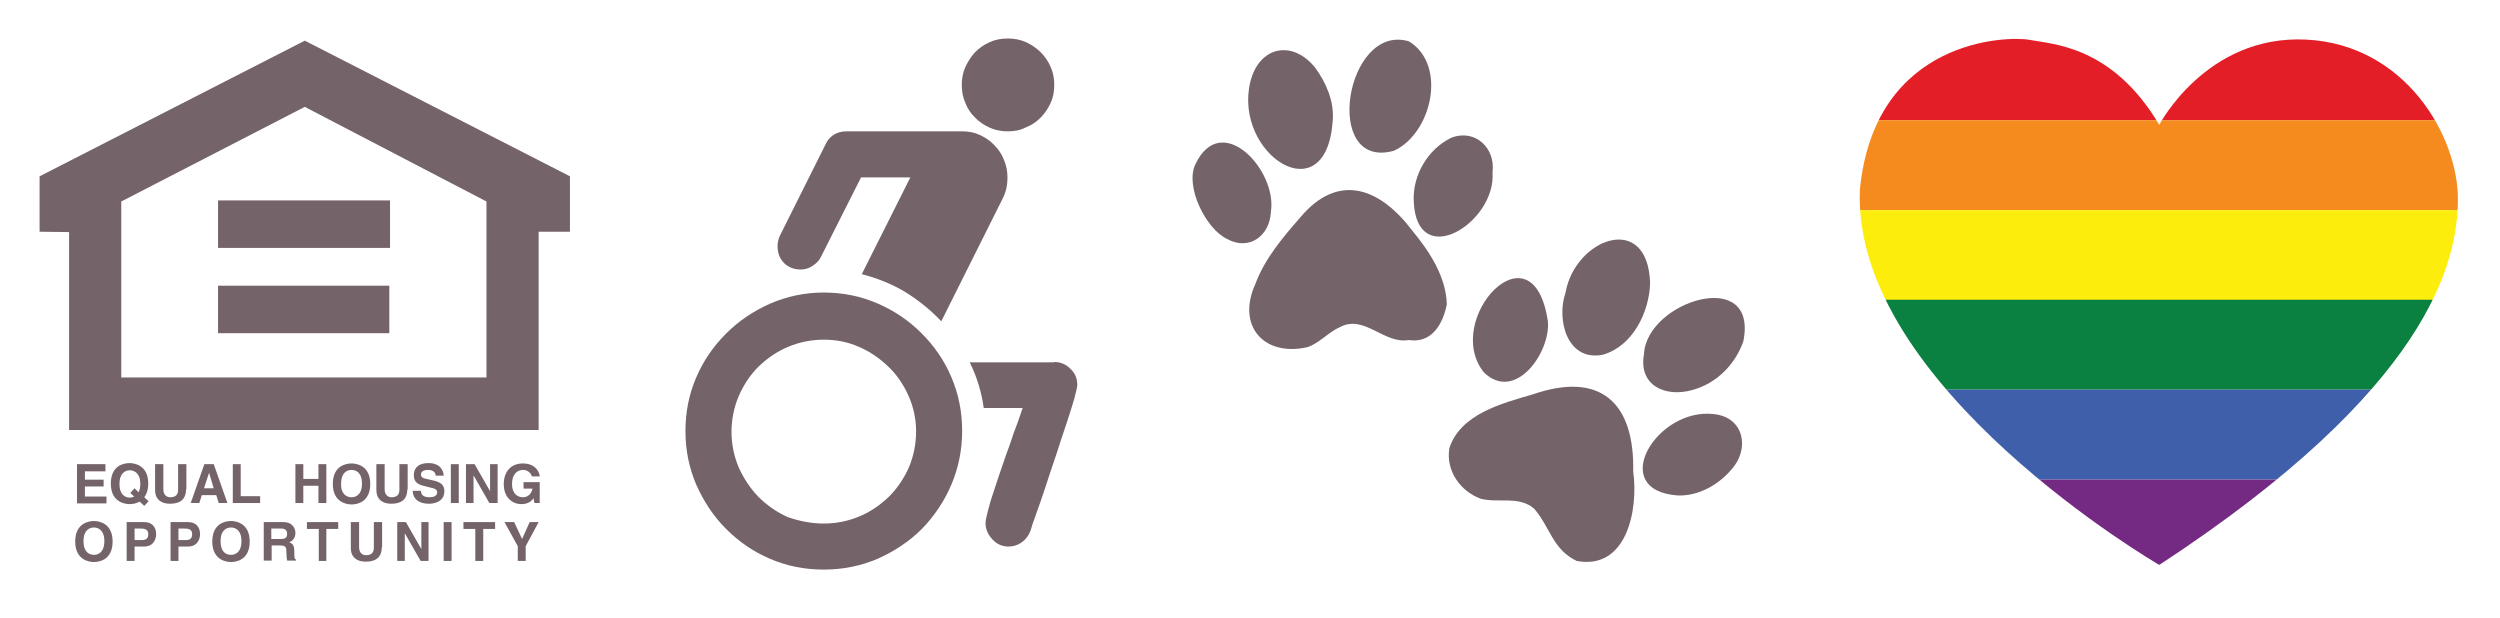 <?xml version="1.0" encoding="UTF-8"?>
<svg id="Layer_1" xmlns="http://www.w3.org/2000/svg" xmlns:xlink="http://www.w3.org/1999/xlink" version="1.1" viewBox="0 0 694.8 171.7">
  <!-- Generator: Adobe Illustrator 29.5.0, SVG Export Plug-In . SVG Version: 2.1.0 Build 137)  -->
  <defs>
    <style>
      .st0 {
        fill: none;
      }

      .st1 {
        fill: #fced0d;
      }

      .st2 {
        fill: #742983;
      }

      .st3 {
        fill: #0b8141;
      }

      .st4 {
        fill: #f58b1f;
      }

      .st5 {
        fill: #746469;
      }

      .st6 {
        fill: #e31e26;
      }

      .st7 {
        fill: #405faa;
      }

      .st8 {
        clip-path: url(#clippath);
      }
    </style>
    <clipPath id="clippath">
      <path class="st0" d="M600.1,34.7s13-25,40.7-23.7c27.8,1.3,42.4,27,42.3,44.5-.1,17.5-8.1,52.5-83,101.5,0,0-85.5-49.6-83.2-104.3,4.1-42.1,41.3-42.8,47.3-41.6,6.2,1.2,22.9,1.6,35.9,23.6Z"/>
    </clipPath>
  </defs>
  <g>
    <path class="st5" d="M438.2,155.9c-6.7-3.2-7.4-9.4-11.8-14.5-4.2-3.7-10-1.5-14.9-2.8-5.7-2.1-9.7-7.8-8.7-14,3-9.5,14.6-12.5,23.2-15,18.8-6.5,28.3,2.3,27.9,21.4,1.5,10.7-1.8,27.5-15.7,24.9Z"/>
    <path class="st5" d="M484.5,94.9c-2.3,6.5-7.5,11.7-14.2,13.5-7.4,2.1-15-1.2-13.4-10,.7-14.7,31.9-24.5,27.6-3.5Z"/>
    <path class="st5" d="M391.6,11.5c10.7,6.6,6.3,25.6-4.2,30.4-20.1,5.6-13.5-35.7,4.2-30.4Z"/>
    <path class="st5" d="M332.2,45.7c7.2-15.3,22.9,1.7,21,13.2-.3,6.7-6.1,10.9-12.2,7.5-5.9-2.8-11.7-14.6-8.8-20.7Z"/>
    <path class="st5" d="M391.5,94.5c-6.9,1.2-12.3-7.2-19.1-3.6-3.2,1.4-5.7,4.5-9.1,5.6-12.1,2.7-19.7-6-14.4-17.6,2.6-7,7.6-12.9,12.4-18.4,10.7-12.8,22.3-8.2,31.2,3.6,4.8,5.8,9.4,12.8,9.6,20.5-1.1,5.5-4.2,10.9-10.6,9.9Z"/>
    <path class="st5" d="M370.4,33.4c-1.7,26.4-27.8,9.5-22.9-10.7,2.5-9.9,11.7-11.7,18-3.9,3.1,4.2,5.3,9.4,4.9,14.6Z"/>
    <path class="st5" d="M458.6,78.6c-.2,8.2-4.9,17.7-13.2,20-9.9,1.9-12.9-9.8-10.3-17.3,2.6-14.9,22.8-22.7,23.5-2.7Z"/>
    <path class="st5" d="M466.3,137.7c-19.8-1.4-5.9-24.6,10.1-22.6,8.4.9,10,9.8,4.7,15.5-3.6,4.2-9.1,7.3-14.8,7.1,0-.1,0,0,0,0Z"/>
    <path class="st5" d="M392.9,55.8c-.3-7.2,4-14.4,10.4-17.5,6.6-2.6,12.4,2.8,11.5,9.6,1.1,14-21.2,27.8-21.9,7.9Z"/>
    <path class="st5" d="M430.2,89.4c.7,8.6-9.1,22.5-17.8,14.1-11.7-14.7,13.7-42.1,17.8-14.1h0Z"/>
  </g>
  <g>
    <path class="st5" d="M29.3,131h-5.7v2.3h5.2v1.9h-5.2v2.8h6v1.9h-8.2v-10.9h7.9s0,2,0,2Z"/>
    <path class="st5" d="M37.4,135.7l1.1,1.1c.3-.6.5-1.3.5-2.3,0-3-1.7-3.8-2.9-3.8s-2.9.7-2.9,3.8,1.7,3.8,2.9,3.8c.4,0,.8-.1,1.2-.3l-1.1-1,1.2-1.3ZM40.1,140.6l-1.3-1.2c-1,.6-2.1.7-2.8.7-1.4,0-5.2-.6-5.2-5.7s3.7-5.7,5.2-5.7c1.4,0,5.2.6,5.2,5.7,0,1.8-.5,3-1.1,3.8l1.2,1.1-1.2,1.3Z"/>
    <path class="st5" d="M51.7,136c0,2.8-1.7,4-4.4,4-1,0-2.5-.2-3.4-1.3-.6-.7-.8-1.5-.8-2.6v-7.1h2.3v7c0,1.5.9,2.2,1.9,2.2,1.5,0,2.2-.7,2.2-2.1v-7.1h2.3v7h-.1Z"/>
    <path class="st5" d="M55.4,139.8h-2.4l3.8-10.8h2.6l3.8,10.8h-2.4l-.7-2.2h-4l-.7,2.2ZM56.7,135.7h2.7l-1.3-4.3h0l-1.4,4.3Z"/>
    <path class="st5" d="M66.9,137.9h5.4v1.9h-7.6v-10.8h2.2v8.9Z"/>
    <path class="st5" d="M84.3,135v4.8h-2.2v-10.8h2.2v4.1h4.2v-4.1h2.2v10.8h-2.2v-4.8h-4.2Z"/>
    <path class="st5" d="M97.7,128.8c1.4,0,5.2.6,5.2,5.7s-3.7,5.7-5.2,5.7c-1.4,0-5.2-.6-5.2-5.7s3.7-5.7,5.2-5.7ZM97.7,138.2c1.2,0,2.9-.7,2.9-3.8s-1.7-3.8-2.9-3.8-2.9.7-2.9,3.8c-.1,3,1.6,3.8,2.9,3.8Z"/>
    <path class="st5" d="M113.2,136c0,2.8-1.7,4-4.4,4-1,0-2.5-.2-3.4-1.3-.6-.7-.8-1.5-.8-2.6v-7.1h2.3v7c0,1.5.9,2.2,1.9,2.2,1.5,0,2.2-.7,2.2-2.1v-7.1h2.3v7h-.1Z"/>
    <path class="st5" d="M117,136.5c0,.6.3,1.7,2.3,1.7,1.1,0,2.2-.3,2.2-1.4,0-.8-.8-1.1-1.9-1.3l-1.2-.3c-1.7-.4-3.4-.8-3.4-3.2,0-1.2.6-3.3,4.1-3.3,3.3,0,4.2,2.2,4.2,3.5h-2.2c-.1-.5-.2-1.6-2.2-1.6-.9,0-1.9.3-1.9,1.3,0,.8.7,1,1.1,1.1l2.6.6c1.5.4,2.8,1,2.8,2.9,0,3.2-3.3,3.5-4.2,3.5-3.9,0-4.6-2.3-4.6-3.6h2.3v.1Z"/>
    <path class="st5" d="M127.5,139.8h-2.2v-10.8h2.2v10.8Z"/>
    <path class="st5" d="M136.2,129h2.1v10.8h-2.3l-4.4-7.7h0v7.7h-2.1v-10.8h2.4l4.3,7.5h0v-7.5Z"/>
    <path class="st5" d="M145.5,134h4.5v5.8h-1.5l-.2-1.3c-.6.7-1.4,1.6-3.4,1.6-2.6,0-4.9-1.9-4.9-5.6,0-2.9,1.6-5.7,5.3-5.7,3.3,0,4.6,2.1,4.7,3.6h-2.2c0-.4-.8-1.8-2.4-1.8s-3.1,1.1-3.1,3.9,1.6,3.7,3.1,3.7c.5,0,2.1-.2,2.6-2.4h-2.5v-1.8h0Z"/>
    <path class="st5" d="M26.1,144.8c1.4,0,5.2.6,5.2,5.7s-3.7,5.7-5.2,5.7c-1.4,0-5.2-.6-5.2-5.7,0-5.1,3.8-5.7,5.2-5.7ZM26.1,154.2c1.2,0,2.9-.7,2.9-3.8s-1.7-3.8-2.9-3.8-2.9.7-2.9,3.8,1.7,3.8,2.9,3.8Z"/>
    <path class="st5" d="M37.4,155.9h-2.2v-10.8h4.9c2.1,0,3.3,1.3,3.3,3.4,0,1-.5,3.4-3.4,3.4h-2.6v4ZM39.5,150.1c1.7,0,1.7-1.2,1.7-1.7,0-1-.6-1.5-2-1.5h-1.8v3.2h2.1Z"/>
    <path class="st5" d="M49.6,155.9h-2.2v-10.8h4.9c2.1,0,3.3,1.3,3.3,3.4,0,1-.5,3.4-3.4,3.4h-2.6v4ZM51.7,150.1c1.7,0,1.7-1.2,1.7-1.7,0-1-.6-1.5-2-1.5h-1.8v3.2h2.1Z"/>
    <path class="st5" d="M64.2,144.8c1.4,0,5.2.6,5.2,5.7s-3.7,5.7-5.2,5.7c-1.4,0-5.2-.6-5.2-5.7,0-5.1,3.7-5.7,5.2-5.7ZM64.2,154.2c1.2,0,2.9-.7,2.9-3.8s-1.7-3.8-2.9-3.8-2.9.7-2.9,3.8,1.6,3.8,2.9,3.8Z"/>
    <path class="st5" d="M73.3,145.1h5.4c2.9,0,3.4,2.1,3.4,3,0,1.2-.6,2.2-1.7,2.6.9.4,1.4.7,1.4,2.7,0,1.6,0,2,.5,2.1v.3h-2.5c-.1-.5-.2-1.1-.2-2.2,0-1.5-.1-2-1.8-2h-2.3v4.2h-2.2s0-10.7,0-10.7ZM78.1,149.8c1.2,0,1.7-.4,1.7-1.5,0-.6-.3-1.4-1.6-1.4h-2.8v2.9h2.7Z"/>
    <path class="st5" d="M90.8,155.9h-2.2v-8.9h-3.3v-1.9h8.7v1.9h-3.3v8.9h.1Z"/>
    <path class="st5" d="M106.1,152.1c0,2.8-1.7,4-4.4,4-1,0-2.5-.2-3.4-1.3-.6-.7-.8-1.5-.8-2.6v-7.1h2.3v7c0,1.5.9,2.2,1.9,2.2,1.5,0,2.2-.7,2.2-2.1v-7.1h2.3v7h-.1Z"/>
    <path class="st5" d="M117,145.1h2.1v10.8h-2.2l-4.4-7.7h0v7.7h-2.1v-10.8h2.4l4.3,7.5h0v-7.5h-.1Z"/>
    <path class="st5" d="M125.5,155.9h-2.2v-10.8h2.2v10.8Z"/>
    <path class="st5" d="M134.3,155.9h-2.2v-8.9h-3.3v-1.9h8.8v1.9h-3.3v8.9Z"/>
    <path class="st5" d="M146.1,155.9h-2.2v-4.1l-3.7-6.7h2.7l2.2,4.7,2.1-4.7h2.5l-3.6,6.7v4.1Z"/>
    <g>
      <polygon class="st5" points="135.2 104.9 135.2 56 84.7 29.7 33.7 56 33.7 104.9 135.3 104.9 149.7 119.5 19.2 119.5 19.2 64.5 11 64.4 11 49 84.7 11.3 158.4 49 158.4 64.4 149.7 64.4 149.7 119.5 135.2 104.9"/>
      <g>
        <rect class="st5" x="60.6" y="79.4" width="47.6" height="13.2"/>
        <path class="st5" d="M84.4,86"/>
      </g>
      <g>
        <rect class="st5" x="60.6" y="55.7" width="47.8" height="13.2"/>
        <path class="st5" d="M84.5,62.3"/>
      </g>
    </g>
  </g>
  <g class="st8">
    <g>
      <rect class="st6" x="490.3" y="8.4" width="226.3" height="25"/>
      <rect class="st4" x="490.3" y="33.4" width="226.3" height="25"/>
      <rect class="st1" x="490.3" y="58.4" width="226.3" height="25"/>
      <rect class="st3" x="490.3" y="83.3" width="226.3" height="25"/>
      <rect class="st7" x="490.3" y="108.3" width="226.3" height="25"/>
      <rect class="st2" x="490.3" y="133.3" width="226.3" height="25"/>
    </g>
  </g>
  <path class="st5" d="M228.9,81.3c5.3,0,10.3,1,14.9,3,4.7,2,8.8,4.8,12.3,8.3,3.5,3.5,6.3,7.5,8.3,12.2s3,9.6,3,14.9-1,10.3-3,15c-2,4.7-4.8,8.8-8.2,12.3-3.5,3.5-7.6,6.2-12.3,8.3-4.7,2-9.7,3-15,3s-10.3-1-14.9-3c-4.7-2-8.7-4.8-12.2-8.3s-6.2-7.6-8.3-12.3c-2-4.7-3-9.6-3-14.9s1-10.3,3-14.9c2-4.7,4.8-8.7,8.3-12.2s7.5-6.2,12.2-8.3c4.6-2,9.6-3.1,14.9-3.1M228.9,145.5c3.6,0,6.9-.7,10-2s5.8-3.2,8.2-5.5c2.3-2.3,4.1-5,5.5-8.1,1.3-3.1,2-6.5,2-10s-.7-6.7-2.1-9.9c-1.4-3.1-3.2-5.8-5.6-8.1-2.4-2.3-5.1-4.2-8.2-5.5-3.1-1.4-6.4-2-9.8-2s-6.8.7-9.9,2c-3.1,1.3-5.8,3.2-8.2,5.5-2.3,2.3-4.1,5-5.5,8.2-1.3,3.1-2,6.4-2,9.9s.7,6.8,2,9.9c1.4,3.1,3.2,5.8,5.5,8.2,2.3,2.3,5,4.2,8.1,5.6,3.2,1.1,6.5,1.8,10,1.8M222.5,74.9c-1.8,0-3.4-.6-4.6-1.8-1.2-1.2-1.8-2.8-1.8-4.6,0-1.1.2-2,.6-2.9l12.8-25.6c.5-1.1,1.3-2,2.3-2.6s2.1-.9,3.4-.9h32.2c1.8,0,3.4.3,4.9,1s2.9,1.6,4,2.8c1.2,1.2,2.1,2.5,2.7,4.1.7,1.6,1,3.2,1,5,0,2-.4,3.9-1.3,5.7l-17.1,34.2c-3-3.2-6.4-5.9-10.1-8.2-3.7-2.2-7.7-3.8-12-4.9l13.5-26.9h-13.7l-11.1,22c-.5,1.1-1.3,1.9-2.4,2.6-1,.7-2.1,1-3.3,1M280.1,36.5c-1.8,0-3.4-.3-5-1s-2.9-1.6-4.1-2.8-2.1-2.5-2.7-4.1c-.7-1.5-1-3.2-1-5s.3-3.4,1-5c.7-1.5,1.6-2.9,2.7-4.1,1.2-1.2,2.5-2.1,4.1-2.8,1.5-.7,3.2-1,5-1s3.4.3,5,1c1.5.7,2.9,1.6,4.1,2.8s2.1,2.5,2.8,4.1c.7,1.6,1,3.2,1,5s-.3,3.5-1,5-1.6,2.9-2.8,4.1c-1.2,1.2-2.5,2.1-4.1,2.7-1.5.8-3.2,1.1-5,1.1M293,100.6c1.7,0,3.2.6,4.5,1.9,1.3,1.2,1.9,2.7,1.9,4.5,0,.5-.3,1.7-.8,3.7-.6,2-1.3,4.3-2.2,7-.9,2.7-1.9,5.6-2.9,8.8-1.1,3.2-2.1,6.2-3,9s-1.8,5.3-2.6,7.5c-.8,2.2-1.3,3.7-1.5,4.5-.5,1.3-1.3,2.4-2.4,3.2s-2.4,1.2-3.7,1.2c-1.7,0-3.2-.6-4.5-2-1.2-1.3-1.9-2.8-1.9-4.5,0-.6.2-1.7.6-3.2.4-1.6.9-3.4,1.6-5.4.7-2.1,1.4-4.3,2.2-6.6.8-2.4,1.6-4.6,2.4-6.8.7-2.2,1.4-4.1,2.1-5.9.6-1.8,1.1-3.1,1.4-4.1h-10.8c-.6-4.4-1.9-8.7-3.9-12.7h23.5v-.1Z"/>
</svg>